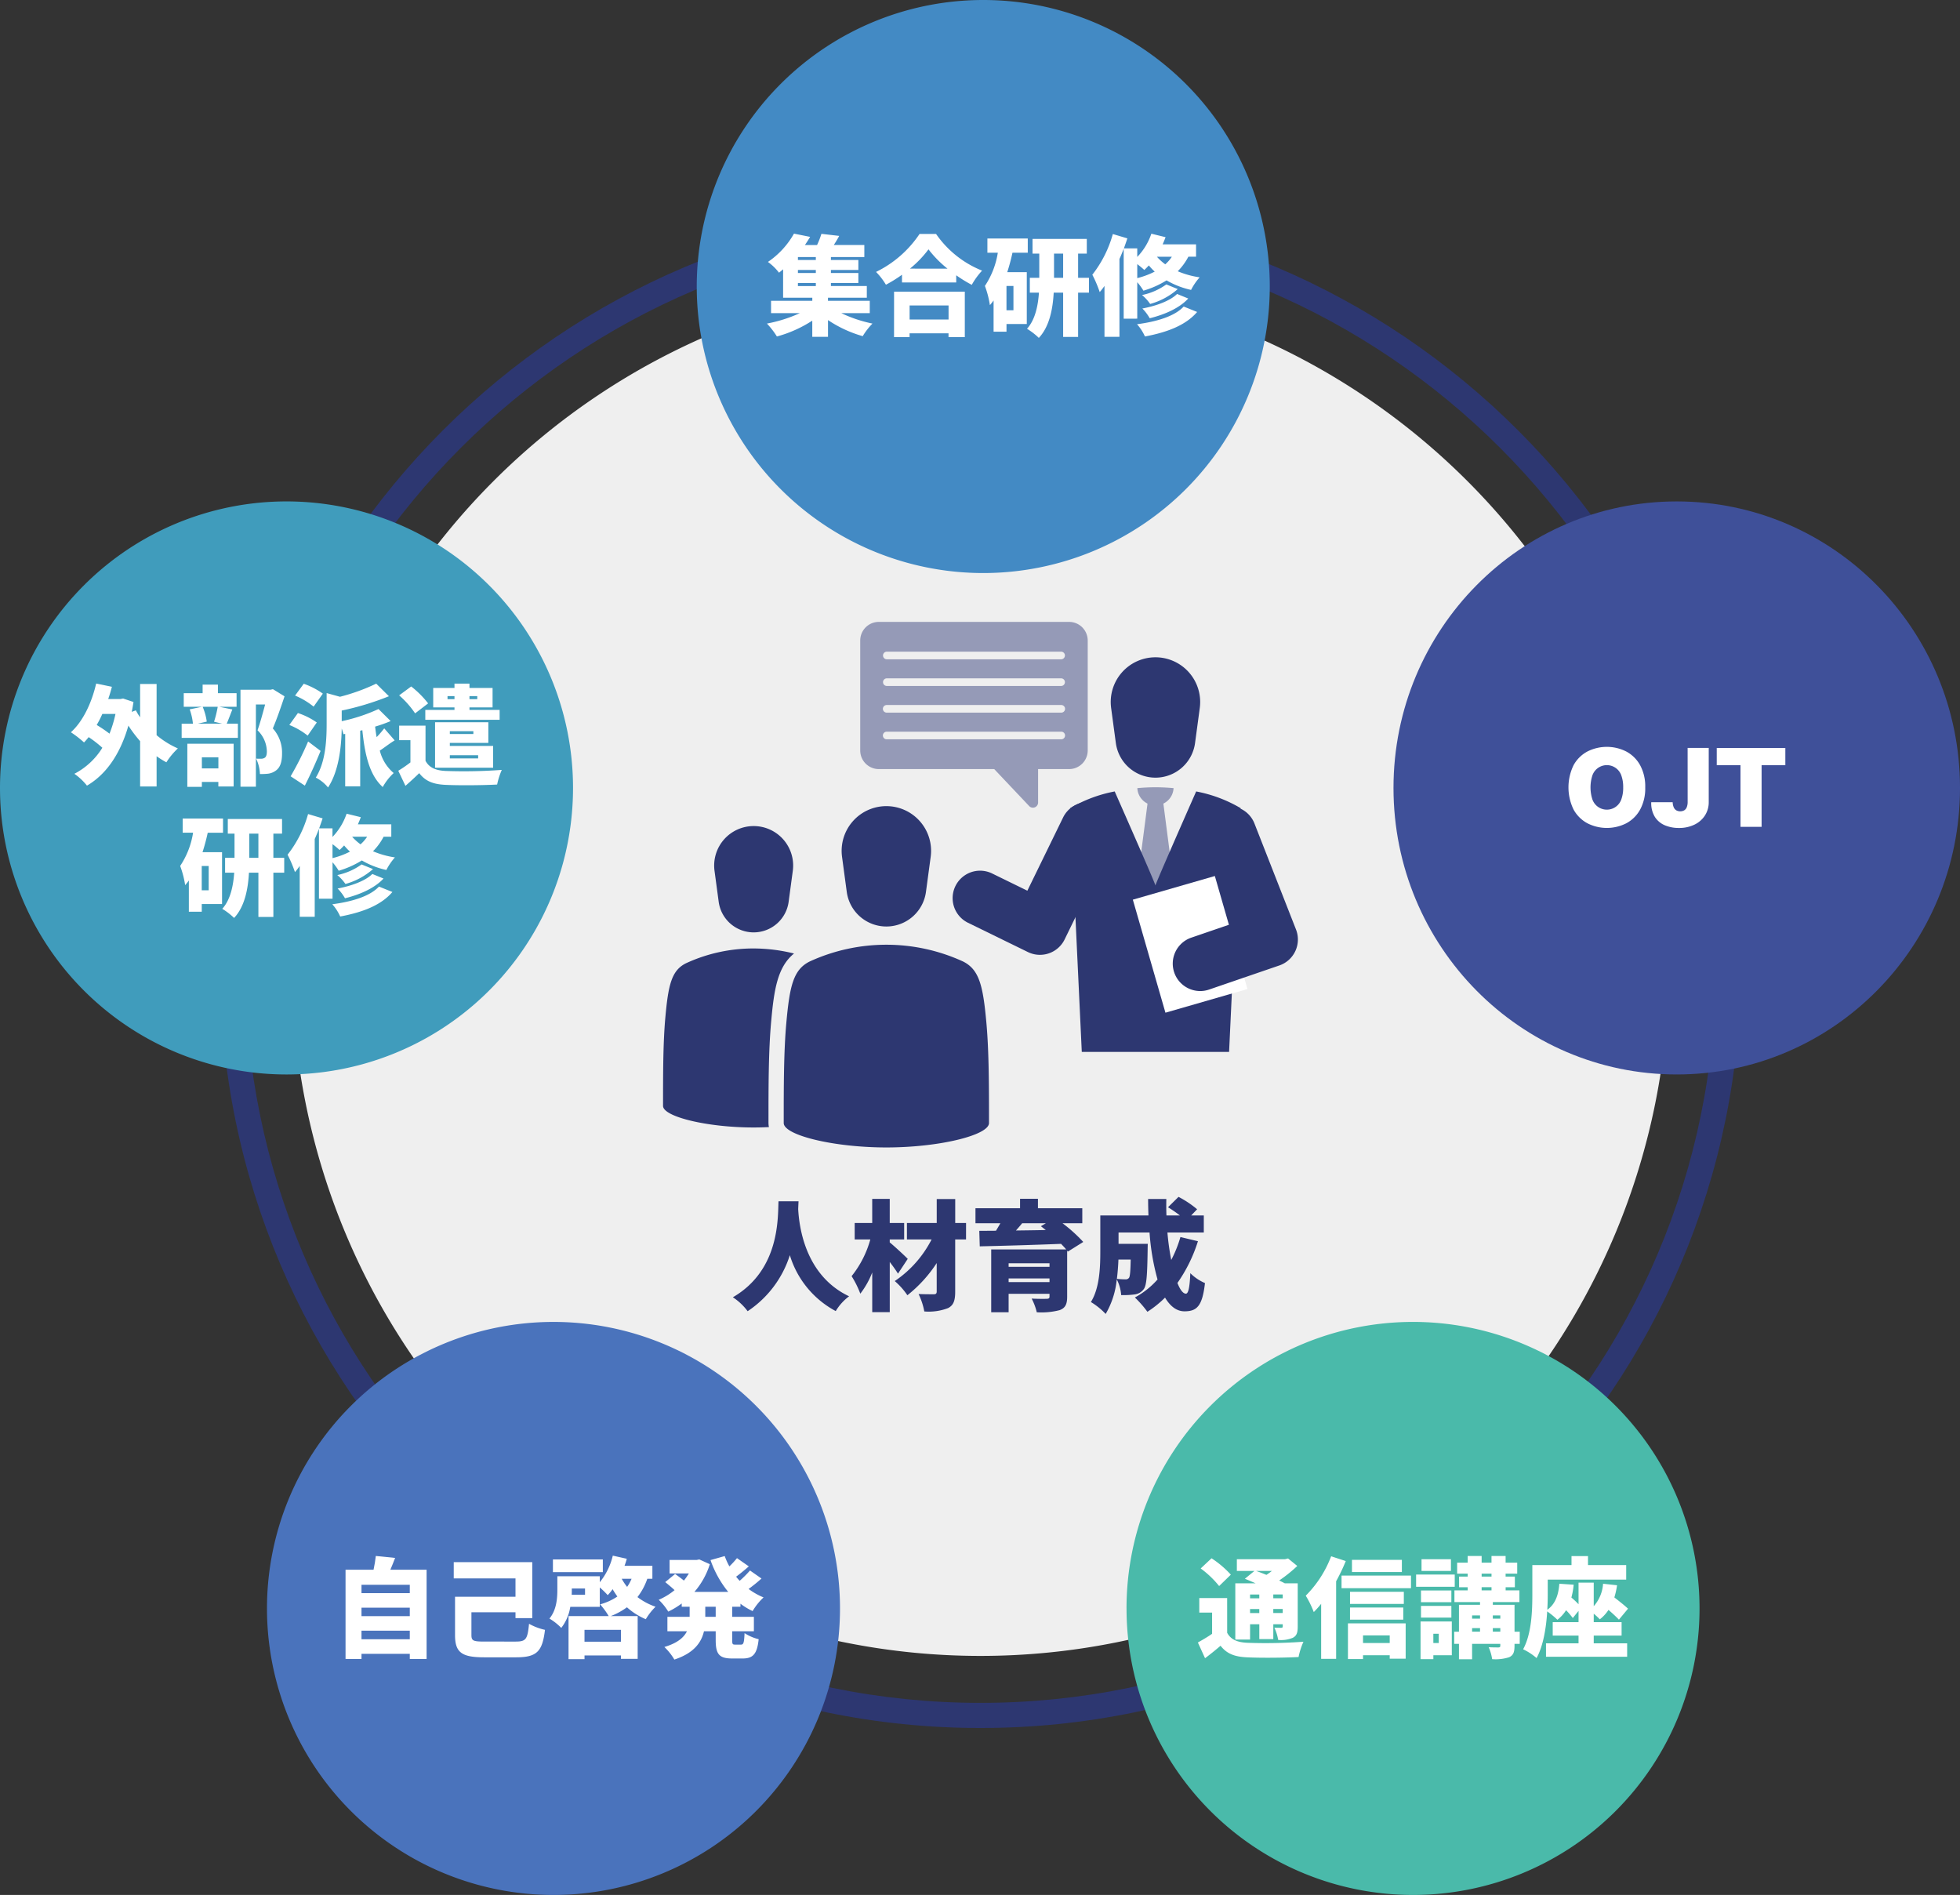<svg xmlns="http://www.w3.org/2000/svg" xmlns:xlink="http://www.w3.org/1999/xlink" width="365.771" height="353.621" viewBox="0 0 365.771 353.621"><rect x="0" y="0" width="365.771" height="353.621" fill="#333333" stroke="none"/><defs><clipPath id="a"><rect width="365.771" height="353.621" fill="none"/></clipPath><clipPath id="c"><rect width="365.771" height="353.621"/></clipPath></defs><g id="b" clip-path="url(#c)"><g clip-path="url(#a)"><path d="M54.519,180.559A128.452,128.452,0,1,1,182.971,309.011,128.452,128.452,0,0,1,54.519,180.559" fill="#efefef" fill-rule="evenodd"/><path d="M182.971,322.464c-78.246,0-141.9-63.658-141.9-141.9s63.658-141.9,141.9-141.9,141.9,63.658,141.9,141.9-63.658,141.9-141.9,141.9m0-279.119c-75.66,0-137.215,61.555-137.215,137.215s61.555,137.215,137.215,137.215S320.186,256.22,320.186,180.56,258.631,43.345,182.971,43.345" fill="#2d3771"/><path d="M130.026,53.468a53.468,53.468,0,1,1,53.468,53.468,53.467,53.467,0,0,1-53.468-53.468" fill="#438ac4"/><path d="M157.007,58.438a25.384,25.384,0,0,0,5.811,1.944A12.645,12.645,0,0,0,161,62.731a22.706,22.706,0,0,1-6.48-3v3.119h-2.935V59.836a23.314,23.314,0,0,1-6.6,2.956,15.024,15.024,0,0,0-1.863-2.41,26.458,26.458,0,0,0,6.136-1.944h-5.367V56.13h7.7v-.567h-5.448V50.258c-.243.2-.5.426-.769.628a9.683,9.683,0,0,0-2.065-2.005,15.659,15.659,0,0,0,4.86-5.284l3.016.607q-.455.759-.971,1.519h2.267a16.346,16.346,0,0,0,.811-2.086l3.32.384c-.324.608-.668,1.175-1.012,1.7H161.3V47.97h-6.236v.547h5.123V50.38h-5.123v.566h5.123V52.81h-5.123v.566h6.7v2.187h-7.249v.567h7.8v2.308ZM152.249,47.97h-3.342v.547h3.342Zm0,2.41h-3.342v.566h3.342Zm-3.342,3h3.342V52.81h-3.342Z" fill="#fff"/><path d="M174.686,43.658a19,19,0,0,0,8.586,6.843,13.817,13.817,0,0,0-1.924,2.653,25.972,25.972,0,0,1-2.9-1.782v1.336H168.329V51.271a25.738,25.738,0,0,1-3,1.863,12.623,12.623,0,0,0-1.843-2.39,20.65,20.65,0,0,0,8.119-7.086ZM166.85,54.43h13.2v8.483h-3.038v-.708h-7.268v.708h-2.9Zm2.9,5.2h7.269V57h-7.269Zm7.067-9.5a20.384,20.384,0,0,1-3.544-3.6,19.781,19.781,0,0,1-3.463,3.6Z" fill="#fff"/><path d="M188.944,47.16a36.836,36.836,0,0,1-.972,3.624h3.645v9.679h-3.786V61.9h-2.41V56.069a10.19,10.19,0,0,1-.688.871,18.063,18.063,0,0,0-.932-3.584,15.52,15.52,0,0,0,2.41-6.2h-1.945V44.508H191.8V47.16Zm.183,6.2h-1.3v4.535h1.3Zm14.092,1.255h-2.025v8.262H198.4V54.611h-1.761c-.162,2.977-.769,6.318-2.775,8.444a12.293,12.293,0,0,0-2.207-1.7c1.559-1.721,2.066-4.394,2.228-6.743h-1.7V51.838h1.762V47.322H192.69V44.589h10.125v2.733h-1.621v4.516h2.025ZM198.4,47.322h-1.7v4.516h1.7Z" fill="#fff"/><path d="M209.7,59.471V46.43c-.243.628-.506,1.277-.79,1.9V62.852h-2.794v-9.5a10.982,10.982,0,0,1-.891,1.154,22.908,22.908,0,0,0-1.377-3.24,21.741,21.741,0,0,0,3.826-7.592l2.713.809c-.2.608-.425,1.235-.647,1.863h2.491v1.6a11.57,11.57,0,0,0,2.632-4.334l2.652.648q-.243.669-.546,1.336h6.237v2.309H221.77a11.158,11.158,0,0,1-1.984,2.713,16.423,16.423,0,0,0,4.09,1.135,11.081,11.081,0,0,0-1.6,2.348,15.7,15.7,0,0,1-4.576-1.782,17.407,17.407,0,0,1-4.313,1.924,11.753,11.753,0,0,0-1.154-1.579v6.8Zm13.708-1.255c-2.167,2.531-5.67,3.806-9.74,4.576a9.029,9.029,0,0,0-1.478-2.288c3.584-.466,7.006-1.458,8.707-3.3ZM212.233,51.9a15.125,15.125,0,0,0,3.26-1.215,9.777,9.777,0,0,1-1.094-1.154q-.425.456-.851.851c-.3-.284-.809-.709-1.315-1.094Zm7.553,2.045a13.043,13.043,0,0,1-5.144,2.775,8.323,8.323,0,0,0-1.518-1.662,11.832,11.832,0,0,0,4.535-1.984Zm1.963,1.762c-1.661,1.8-4.354,2.976-7.188,3.684a8.9,8.9,0,0,0-1.377-1.822c2.511-.466,5.163-1.4,6.48-2.713Zm-5.852-7.8a9.709,9.709,0,0,0,1.56,1.417,6.883,6.883,0,0,0,1.235-1.417Z" fill="#fff"/><path d="M260.051,147.038c0-29.53,23.666-53.468,52.86-53.468s52.861,23.938,52.861,53.468-23.666,53.468-52.861,53.468-52.86-23.938-52.86-53.468" fill="#3f5099"/><path d="M307.03,146.938a8.29,8.29,0,0,1-.957,4.146,6.38,6.38,0,0,1-2.582,2.553,8.008,8.008,0,0,1-7.26-.008,6.414,6.414,0,0,1-2.574-2.559,9.465,9.465,0,0,1,0-8.278,6.365,6.365,0,0,1,2.574-2.552,8.033,8.033,0,0,1,7.26,0,6.377,6.377,0,0,1,2.582,2.552,8.29,8.29,0,0,1,.957,4.146m-4.114,0a6.248,6.248,0,0,0-.349-2.232,2.857,2.857,0,0,0-5.4,0,7.295,7.295,0,0,0,0,4.465,2.858,2.858,0,0,0,5.4,0,6.25,6.25,0,0,0,.349-2.233" fill="#fff"/><path d="M314.94,139.573h3.94v10.1a4.535,4.535,0,0,1-.723,2.527,4.794,4.794,0,0,1-1.97,1.7,6.54,6.54,0,0,1-2.888.608,6.624,6.624,0,0,1-2.588-.492,4.089,4.089,0,0,1-1.871-1.554,4.9,4.9,0,0,1-.689-2.758h4a2.581,2.581,0,0,0,.19.935,1.246,1.246,0,0,0,.475.572,1.553,1.553,0,0,0,1.5,0,1.194,1.194,0,0,0,.464-.579,2.633,2.633,0,0,0,.166-.952Z" fill="#fff"/><path d="M320.376,142.8v-3.223h12.8V142.8h-4.43V154.3h-3.94V142.8Z" fill="#fff"/><path d="M210.228,300.152A53.468,53.468,0,1,1,263.7,353.62a53.467,53.467,0,0,1-53.468-53.468" fill="#4abaaa"/><path d="M229.012,304.7c.688,1.277,1.9,1.782,3.807,1.864a96.787,96.787,0,0,0,10.428-.2,13.424,13.424,0,0,0-.911,2.855c-2.654.141-6.966.183-9.558.06-2.309-.1-3.807-.627-5-2.166-.871.749-1.762,1.478-2.895,2.329l-1.336-2.936c.83-.466,1.781-1.013,2.652-1.62V300.93h-2.39v-2.714h5.2Zm-1.5-8.726a17.943,17.943,0,0,0-3.442-3.281l2.025-1.9a18.284,18.284,0,0,1,3.6,3.058Zm5.771,9.982H230.53V295.462h3.787c-.688-.3-1.4-.608-2-.85l1.781-1.458h-3.28v-2.187h8.99l.568-.142,1.72,1.4a26.072,26.072,0,0,1-3.38,2.712c.384.183.748.366,1.052.527h2.41v8.059c0,1.134-.183,1.721-.912,2.106a5.728,5.728,0,0,1-2.734.4,8.817,8.817,0,0,0-.708-2.288c.466.021,1.093.021,1.276.021.223,0,.284-.081.284-.285V303.1h-1.762v2.774h-2.612V303.1h-1.722Zm0-7.694h1.722v-.709h-1.722Zm1.722,2h-1.722v.75h1.722Zm-.587-7.107c.587.2,1.255.466,1.923.729a11.752,11.752,0,0,0,1.012-.729Zm3.2,5.1h1.762v-.709h-1.762Zm1.762,2h-1.762v.75h1.762Z" fill="#fff"/><path d="M251.146,291.311a35.42,35.42,0,0,1-1.8,3.766v14.479h-2.795V299.289a17.285,17.285,0,0,1-1.376,1.539,18.449,18.449,0,0,0-1.5-3.058,20.738,20.738,0,0,0,4.739-7.349Zm12.169,5.062H250.356v-2.349h12.959Zm-11.764,6.561h10.772v6.6h-2.977v-.648h-4.98v.709h-2.815Zm10.428-3.624H251.936v-2.268h10.043Zm-10.043.667h9.941v2.268h-9.941Zm9.678-6.621H252.3v-2.268h9.314ZM254.366,306.6h4.98v-1.417h-4.98Z" fill="#fff"/><path d="M271.479,296.11H264.27v-2.288h7.209Zm-.547,12.777h-3.443v.729H265.1V302.59h5.832Zm-.082-9.9h-5.669V296.8h5.669Zm-5.669.689h5.669v2.188h-5.669Zm5.589-6.52h-5.488v-2.188h5.488ZM267.489,306.6H268.5v-1.721h-1.014Zm16.118.162h-.972v.384c0,1.155-.222,1.742-.992,2.107a8.242,8.242,0,0,1-3.179.364,8.739,8.739,0,0,0-.648-2.227c.669.04,1.579.04,1.822.04.264-.02.345-.08.345-.324v-.344h-5.265v2.876h-2.45v-2.876h-.89v-2.268h.89v-5.021H276.2v-.507h-4.778v-2.187h2.469v-.587h-1.6v-1.984h1.6v-.547h-1.963v-2.045h1.963v-1.256H276.5v1.256h1.841v-1.256h2.633v1.256h2.166v2.045h-2.166v.547H282.7v1.984h-1.721v.587h2.572v2.187h-4.961v.507h4.049v5.021h.972Zm-8.889-4.7H276.2v-.607h-1.478Zm0,2.43H276.2v-.668h-1.478Zm1.783-10.286h1.842v-.547H276.5Zm0,2.571h1.842v-.587H276.5Zm2.085,5.285h1.4v-.607h-1.4Zm1.4,1.762h-1.4v.668h1.4Z" fill="#fff"/><path d="M297.419,306.66h6.237v2.511H288.511V306.66h6.074v-1.438h-4.819v-2.511h4.819v-2.106l-1.073,1.336a13.908,13.908,0,0,0-1.255-1.457,6.8,6.8,0,0,1-1.621,1.781,14.679,14.679,0,0,0-1.9-1.558c-.182,2.976-.709,6.378-1.984,8.706a10.928,10.928,0,0,0-2.512-1.64c1.6-2.916,1.722-7.249,1.722-10.246V292.06h7.31v-1.68h3.078v1.68h7.127v2.713H288.835v2.775c0,.85-.021,1.822-.082,2.855,1.479-1.054,2.086-2.734,2.248-4.86l2.673.182a13.727,13.727,0,0,1-.425,2.39,16.183,16.183,0,0,1,1.336,1.255v-4.029h2.834v4.393a7,7,0,0,0,1.742-4.191l2.612.284a15.064,15.064,0,0,1-.506,2.268c.931.728,1.964,1.539,2.55,2.105l-1.7,2.045c-.445-.485-1.175-1.153-1.944-1.822a7.079,7.079,0,0,1-1.619,1.761,12.507,12.507,0,0,0-1.135-1.052v1.579h5.2v2.511h-5.2Z" fill="#fff"/><path d="M49.823,300.152a53.468,53.468,0,1,1,53.469,53.469h0a53.467,53.467,0,0,1-53.468-53.468Z" fill="#4a73bc"/><path d="M79.611,292.932v16.643H76.473v-.951H67.462v.951H64.485V292.932H69.71c.182-.851.343-1.8.425-2.573l3.6.366c-.283.769-.607,1.538-.891,2.207ZM67.462,297.3h9.012v-1.559H67.462Zm0,4.293h9.012v-1.579H67.462Zm9.011,2.712H67.461v1.6h9.012Z" fill="#fff"/><path d="M96.217,306.336c1.965,0,2.228-.445,2.511-3.321a10.829,10.829,0,0,0,2.976,1.133c-.485,4.031-1.5,5.124-5.385,5.124H90.365c-4.13,0-5.447-.851-5.447-4.131v-7.168H96.2v-3.422H84.676v-3.037H99.335v10.448H96.2v-1.093H87.976V305.1c0,1.093.324,1.235,2.47,1.235Z" fill="#fff"/><path d="M120.8,294.612a11.782,11.782,0,0,1-1.841,3.422,12.026,12.026,0,0,0,3.38,1.8,11.305,11.305,0,0,0-1.822,2.329A12.421,12.421,0,0,1,117,299.937a12.958,12.958,0,0,1-3.017,1.64H119v7.978h-3.12v-.628h-6.8v.689H106.1v-8.039h7.492a14.091,14.091,0,0,0-1.6-2.187,10.931,10.931,0,0,0,3.218-1.458c-.3-.445-.607-.89-.89-1.377a8.27,8.27,0,0,1-.912,1.114,16.947,16.947,0,0,0-1.478-1.438v3.625h-5.507a8.449,8.449,0,0,1-1.681,3.928,10.848,10.848,0,0,0-2.207-1.741c1.357-1.64,1.478-3.847,1.478-5.488v-2.409h7.917v1.113a12.37,12.37,0,0,0,2.43-4.96l2.612.586c-.121.447-.264.892-.426,1.317h5.2v2.41Zm-8.3-1.235h-9.314v-2.369H112.5Zm-3.322,3.057H106.71v.182c0,.3,0,.628-.021.973h2.49Zm6.7,7.714h-6.8v2.208h6.8Zm.143-9.536a10.445,10.445,0,0,0,1.012,1.519,7.888,7.888,0,0,0,.83-1.519Z" fill="#fff"/><path d="M136.639,299.836v1.883h4.049v2.693h-4.049v1.579c0,.811.061.911.547.911H138.3c.465,0,.567-.384.649-2.145a8.322,8.322,0,0,0,2.632,1.134c-.284,2.733-1.032,3.6-2.977,3.6h-1.984c-2.47,0-3.058-.87-3.058-3.482v-1.6h-2.187c-.486,2.106-1.883,4.09-5.528,5.285a10.776,10.776,0,0,0-1.863-2.348c2.451-.73,3.646-1.783,4.213-2.937H124.55v-2.693H128.7v-1.883h-1.479v-.608a15.027,15.027,0,0,1-2.51,1.519,10.9,10.9,0,0,0-1.783-2.207,12.066,12.066,0,0,0,2.957-1.8c-.486-.466-1.195-1.053-1.742-1.5l1.844-1.518c.485.344,1.133.81,1.64,1.235a12.032,12.032,0,0,0,.93-1.336h-3.6v-2.511H130l.506-.1,1.963.89a14.542,14.542,0,0,1-2.875,5.163h6.3a19.568,19.568,0,0,1-3.3-5.932l2.652-.749a12.75,12.75,0,0,0,.87,1.924,15.953,15.953,0,0,0,1.418-1.539l2.207,1.539c-.789.688-1.62,1.377-2.369,1.923a8.149,8.149,0,0,0,.668.77,21.4,21.4,0,0,0,1.924-1.924l2.146,1.5a29.8,29.8,0,0,1-2.41,1.945,12.7,12.7,0,0,0,2.795,1.579,11.3,11.3,0,0,0-2.045,2.55,12.643,12.643,0,0,1-2.268-1.376v.567Zm-3.078,0h-1.943v1.883h1.943Z" fill="#fff"/><path d="M0,147.038a53.468,53.468,0,0,1,106.937,0h0A53.467,53.467,0,0,1,53.47,200.507h0A53.467,53.467,0,0,1,0,147.039Z" fill="#409cbc"/><path d="M29.225,137.193a16.281,16.281,0,0,0,3.969,2.47,13.208,13.208,0,0,0-2.147,2.592,17.041,17.041,0,0,1-1.822-1.135v5.65H26.147v-8.464a24.117,24.117,0,0,1-2.186-2.9c-1.539,5.406-4.232,9.172-7.735,11.2a11.1,11.1,0,0,0-2.349-2.207,13.339,13.339,0,0,0,5.224-4.86,22.221,22.221,0,0,0-2.552-1.984c-.283.345-.566.688-.87.992a19.759,19.759,0,0,0-2.45-1.9c2.227-2,3.867-5.427,4.718-9.092l2.936.608c-.2.769-.426,1.539-.689,2.288h2.268l.507-.1,1.944.647c-.1.628-.2,1.236-.325,1.843l.77-.283a9.719,9.719,0,0,0,.789,1.3v-6.217h3.078ZM19.1,133.224a19.474,19.474,0,0,1-1.053,2.065,24.714,24.714,0,0,1,2.39,1.621,22.587,22.587,0,0,0,1.113-3.686Z" fill="#fff"/><path d="M43.362,132.393c-.406,1.013-.75,1.964-1.053,2.653h2.085V137.7H33.9v-2.652h2.106a11.062,11.062,0,0,0-.607-2.673l2.307-.486H34.289v-2.531h3.524v-1.6h2.855v1.6h3.483v2.531h-3.24Zm-8.4,6.4H43.6v7.977H40.749v-.85H37.671v.911H34.957Zm2.856-6.905a10.978,10.978,0,0,1,.769,2.774l-1.68.385h4.555l-1.517-.365a20.08,20.08,0,0,0,.687-2.794Zm-.142,11.5h3.078v-2.065H37.671ZM53.1,129.943c-.668,2.005-1.478,4.333-2.186,5.993a6.707,6.707,0,0,1,1.721,4.657c0,1.641-.365,2.654-1.175,3.22a3.124,3.124,0,0,1-1.437.568,11.707,11.707,0,0,1-1.519.06,7.123,7.123,0,0,0-.709-2.875,7.3,7.3,0,0,0,.912.02,1.2,1.2,0,0,0,.668-.163c.3-.181.425-.566.425-1.234a5.631,5.631,0,0,0-1.741-3.908c.466-1.3,1.012-3.28,1.418-4.819H47.755V146.81H44.879v-18.1h5.61l.445-.1Z" fill="#fff"/><path d="M57.417,137.273a13.6,13.6,0,0,0-3.422-1.984l1.6-2.228a13.315,13.315,0,0,1,3.524,1.762Zm2.41,2.855c-.891,2.187-1.9,4.434-2.937,6.479l-2.652-1.741a58.064,58.064,0,0,0,3.26-6.5Zm-1.3-8.261a13.976,13.976,0,0,0-3.462-2.065l1.62-2.207a14.337,14.337,0,0,1,3.564,1.842Zm15.126,6.3c-1.073.648-1.983,1.4-2.774,1.9a8.01,8.01,0,0,0,2.591,4.192,10.465,10.465,0,0,0-2.045,2.612c-2.469-2.228-3.339-6.014-3.806-10.61l-.4.1V146.75h-2.8v-9.8l-.325.061a8.293,8.293,0,0,0-.323-1.053c-.061,3.22-.486,7.856-2.552,10.995a7.021,7.021,0,0,0-2.287-1.843c1.863-2.976,2.025-7.107,2.025-10.043v-5.73l2.49.688a36.494,36.494,0,0,0,6.763-2.45l2.369,2.349a51.8,51.8,0,0,1-8.808,2.673v1.984a32.287,32.287,0,0,0,6.864-2.268l2.268,2.248a27.1,27.1,0,0,1-2.9,1.033c.082.668.163,1.336.285,1.964a19.2,19.2,0,0,0,1.416-1.64Z" fill="#fff"/><path d="M79.409,141.971c.668,1.276,1.924,1.822,3.806,1.9a96.412,96.412,0,0,0,10.428-.2,13.964,13.964,0,0,0-.87,2.733c-2.632.142-7.006.183-9.577.061-2.288-.1-3.787-.648-4.961-2.187-.77.749-1.559,1.479-2.572,2.369l-1.336-2.814a24.923,24.923,0,0,0,2.267-1.56v-4.15H74.489V135.41h4.92Zm-1.944-8.849a16.927,16.927,0,0,0-2.976-3.361l2.248-1.66a17.908,17.908,0,0,1,3.158,3.159Zm7.35-1.113H80.846v-3.625h3.969v-.81H87.61v.81h4.313v3.625H87.61v.466h5.629v1.842H79.369v-1.842h5.446Zm-.87,6.621v.567h8.079v4.07H81.191v-8.484h9.942v3.847Zm.87-8.727h-1.3v.566h1.3Zm-.87,7.067h4.394v-.526H83.945Zm0,4.555h5.284v-.587H83.945ZM87.61,130.47h1.457V129.9H87.61Z" fill="#fff"/><path d="M38.766,155.4a36.756,36.756,0,0,1-.972,3.624h3.644V168.7H37.652v1.439H35.243v-5.832a9.933,9.933,0,0,1-.69.871,17.968,17.968,0,0,0-.93-3.584,15.5,15.5,0,0,0,2.409-6.2H34.089v-2.652h7.532V155.4Zm.182,6.2h-1.3v4.535h1.3Zm14.093,1.255H51.016v8.261H48.221v-8.261H46.46c-.162,2.976-.77,6.317-2.774,8.443a12.278,12.278,0,0,0-2.207-1.7c1.559-1.722,2.065-4.395,2.227-6.743h-1.7v-2.774h1.76v-4.516H42.511v-2.733H52.635v2.733H51.016v4.516h2.025Zm-4.82-7.29h-1.7v4.516h1.7Z" fill="#fff"/><path d="M59.522,167.71V154.669c-.242.628-.506,1.277-.789,1.9v14.518h-2.8v-9.5a10.593,10.593,0,0,1-.891,1.154,22.906,22.906,0,0,0-1.377-3.24,21.725,21.725,0,0,0,3.827-7.592l2.714.809c-.2.608-.426,1.235-.648,1.863h2.49v1.6a11.572,11.572,0,0,0,2.633-4.334l2.652.648q-.243.669-.547,1.336h6.237v2.309H71.59a11.131,11.131,0,0,1-1.984,2.713A16.46,16.46,0,0,0,73.7,160a11.194,11.194,0,0,0-1.6,2.348,15.725,15.725,0,0,1-4.576-1.782,17.406,17.406,0,0,1-4.313,1.924,11.665,11.665,0,0,0-1.154-1.579v6.8Zm13.709-1.255c-2.167,2.531-5.67,3.806-9.741,4.576a8.944,8.944,0,0,0-1.477-2.288c3.584-.466,7.006-1.458,8.707-3.3Zm-11.178-6.318a15.066,15.066,0,0,0,3.26-1.215,9.77,9.77,0,0,1-1.093-1.154q-.426.456-.851.851c-.3-.284-.809-.709-1.316-1.094Zm7.553,2.045a13.026,13.026,0,0,1-5.143,2.775,8.323,8.323,0,0,0-1.518-1.662,11.832,11.832,0,0,0,4.535-1.984Zm1.965,1.762c-1.661,1.8-4.354,2.976-7.189,3.684a8.86,8.86,0,0,0-1.377-1.822c2.511-.466,5.163-1.4,6.48-2.713Zm-5.852-7.8a9.657,9.657,0,0,0,1.559,1.417,6.819,6.819,0,0,0,1.234-1.417Z" fill="#fff"/><path d="M149.022,224.173c-.021.423-.044.912-.066,1.468.177,3.2,1.246,12.347,9.5,16.262a9.564,9.564,0,0,0-2.493,2.759,17.6,17.6,0,0,1-8.564-10.433,19.669,19.669,0,0,1-7.876,10.456,10.747,10.747,0,0,0-2.759-2.6c8.855-5.139,8.365-14.995,8.522-17.909Z" fill="#2d3771"/><path d="M167.579,237.677c-.378-.623-.956-1.424-1.535-2.181v9.366h-3.27v-7.408a15.782,15.782,0,0,1-2.224,3.96,17.953,17.953,0,0,0-1.625-3.27,19.014,19.014,0,0,0,3.493-6.852H159.5v-3.07h3.27v-4.494h3.27v4.494h2.692v3.07h-2.692v.556c.89.712,2.892,2.581,3.359,3.07Zm12.7-6.385h-2.023v9.744c0,1.713-.334,2.559-1.336,3.07a10.031,10.031,0,0,1-4.427.624,12.9,12.9,0,0,0-1.068-3.25c1.09.045,2.425.045,2.826.045s.555-.133.555-.511V235.7a25.136,25.136,0,0,1-5.472,6.007,13.3,13.3,0,0,0-2.358-2.647,20.691,20.691,0,0,0,6.874-7.764h-4.6v-3.07h5.561V223.75h3.45v4.472h2.023Z" fill="#2d3771"/><path d="M199.284,233.561l-.133-.178v8.588c0,1.445-.357,2.113-1.4,2.514a13.519,13.519,0,0,1-4.271.4,10.745,10.745,0,0,0-.957-2.558c.957.066,2.47.066,2.8.044.4,0,.534-.111.534-.422v-.512h-7.631v3.448h-3.248V233.161h13.993c-.267-.333-.6-.667-.956-1.045-5.5.221-11.279.378-15.174.466l-.088-2.892,3.114-.022c.29-.467.556-.934.824-1.4h-4.651v-2.8h8.322v-1.758H193.7v1.758h8.275v2.8h-3.692a28.2,28.2,0,0,1,3.871,3.493Zm-11.057,2.848h7.631v-.667h-7.631Zm7.631,2.158h-7.631v.689h7.631Zm-5.1-10.3c-.378.468-.778.912-1.157,1.357,1.779-.022,3.671-.045,5.562-.088-.312-.246-.623-.49-.912-.712l.934-.557Z" fill="#2d3771"/><path d="M223.557,231.625a28.24,28.24,0,0,1-3.826,7.787c.49,1.268,1.046,2,1.58,2,.445,0,.711-1.112.822-3.826a8.636,8.636,0,0,0,2.736,1.847c-.488,4.338-1.534,5.272-3.826,5.272-1.468,0-2.67-.957-3.626-2.558a19.773,19.773,0,0,1-3.292,2.647,19.956,19.956,0,0,0-2.336-2.67,15.467,15.467,0,0,0,4.227-3.359,43.661,43.661,0,0,1-1.49-8.766H208.74v2.114h5.452s-.023.779-.023,1.134c-.067,4.539-.179,6.586-.712,7.3a2.477,2.477,0,0,1-1.668,1,16.237,16.237,0,0,1-2.558.134,7.549,7.549,0,0,0-.824-2.938,15.749,15.749,0,0,1-2.069,6.453,13.131,13.131,0,0,0-2.759-2.225c1.647-2.625,1.758-6.564,1.758-9.478v-6.673h8.987q-.064-1.536-.066-3.071h3.4c-.022,1.024-.022,2.047.022,3.071H220.2a26.444,26.444,0,0,0-2.225-1.536l1.959-1.935a18.825,18.825,0,0,1,3.47,2.313l-1.113,1.158h2.359V230h-6.786a45.748,45.748,0,0,0,.712,5.117,22.79,22.79,0,0,0,1.713-4.271Zm-14.838,3.427c-.045,1.135-.134,2.358-.289,3.6.667.067,1.245.088,1.6.088a.752.752,0,0,0,.667-.289c.179-.266.267-1.178.312-3.4Z" fill="#2d3771"/><path d="M211.85,167.648l2.5-19.245h2.555l2.5,19.245Z" fill="#959ab7"/><path d="M215.628,150.3a3.385,3.385,0,0,0,3.38-3.227c-1.149-.106-2.285-.161-3.38-.161s-2.231.055-3.38.161a3.385,3.385,0,0,0,3.38,3.227" fill="#959ab7"/><path d="M223.225,147.694c-2.167,4.913-7.6,17.259-7.6,17.557,0-.3-5.431-12.644-7.6-17.557a25.676,25.676,0,0,0-8.288,3.109l2.143,45.491H229.37l2.144-45.491a25.691,25.691,0,0,0-8.289-3.109" fill="#2d3771"/><rect width="15.928" height="21.952" transform="translate(211.408 167.888) rotate(-16.089)" fill="#fff"/><path d="M215.628,145.119h0a7.457,7.457,0,0,1-7.391-6.464l-.881-6.542a8.346,8.346,0,1,1,16.544,0l-.881,6.542a7.457,7.457,0,0,1-7.391,6.464" fill="#2d3771"/><path d="M194.074,178.183a5.125,5.125,0,0,1-2.248-.52L180.649,172.2a5.119,5.119,0,0,1,4.5-9.2l6.575,3.215,6.667-13.662a5.118,5.118,0,0,1,9.2,4.489l-8.912,18.265a5.118,5.118,0,0,1-4.6,2.874" fill="#2d3771"/><path d="M223.975,184.938a5.119,5.119,0,0,1-1.66-9.961l8.061-2.765-5.828-14.866a5.119,5.119,0,0,1,9.531-3.736l7.778,19.841a5.12,5.12,0,0,1-3.1,6.71l-13.116,4.5a5.1,5.1,0,0,1-1.661.278" fill="#2d3771"/><path d="M193.726,141.9v7.86a.963.963,0,0,1-1.663.661l-7.247-7.664Z" fill="#959ab7"/><path d="M165.411,172.894h0a7.457,7.457,0,0,1-7.391-6.464l-.881-6.542a8.346,8.346,0,1,1,16.544,0l-.881,6.542a7.457,7.457,0,0,1-7.391,6.464" fill="#2d3771"/><path d="M184.081,190.891c-.625-6.931-1.32-9.956-4.361-11.467a34.288,34.288,0,0,0-28.616,0c-3.042,1.511-3.737,4.536-4.361,11.467-.486,5.385-.486,11.888-.486,18.677,0,2.28,9.32,4.559,19.155,4.559s19.154-2.279,19.154-4.559c0-6.789,0-13.292-.485-18.677" fill="#2d3771"/><path d="M140.647,173.992h0a6.586,6.586,0,0,1-6.527-5.708l-.777-5.777a7.37,7.37,0,1,1,14.608,0l-.777,5.777a6.586,6.586,0,0,1-6.527,5.708" fill="#2d3771"/><path d="M143.413,209.568c0-6.9,0-13.42.5-18.932.532-5.907,1.163-10.181,4.268-12.7a31.472,31.472,0,0,0-7.531-.942,29.953,29.953,0,0,0-12.635,2.762c-2.686,1.334-3.3,4.005-3.851,10.125-.428,4.756-.428,10.5-.428,16.493,0,2.013,8.229,4.026,16.914,4.026.957,0,1.908-.026,2.844-.072a3.845,3.845,0,0,1-.078-.762" fill="#2d3771"/><path d="M199.51,116.051h-35.5a3.477,3.477,0,0,0-3.477,3.476v20.518a3.477,3.477,0,0,0,3.477,3.476h35.5a3.477,3.477,0,0,0,3.477-3.476V119.527a3.477,3.477,0,0,0-3.477-3.476m-1.487,21.911H165.5a.711.711,0,1,1,0-1.421h32.522a.711.711,0,1,1,0,1.421m0-4.977H165.5a.711.711,0,1,1,0-1.421h32.522a.711.711,0,1,1,0,1.421m0-4.977H165.5a.711.711,0,1,1,0-1.422h32.522a.711.711,0,0,1,0,1.422m0-4.977H165.5a.711.711,0,1,1,0-1.422h32.522a.711.711,0,1,1,0,1.422" fill="#959ab7"/></g></g></svg>